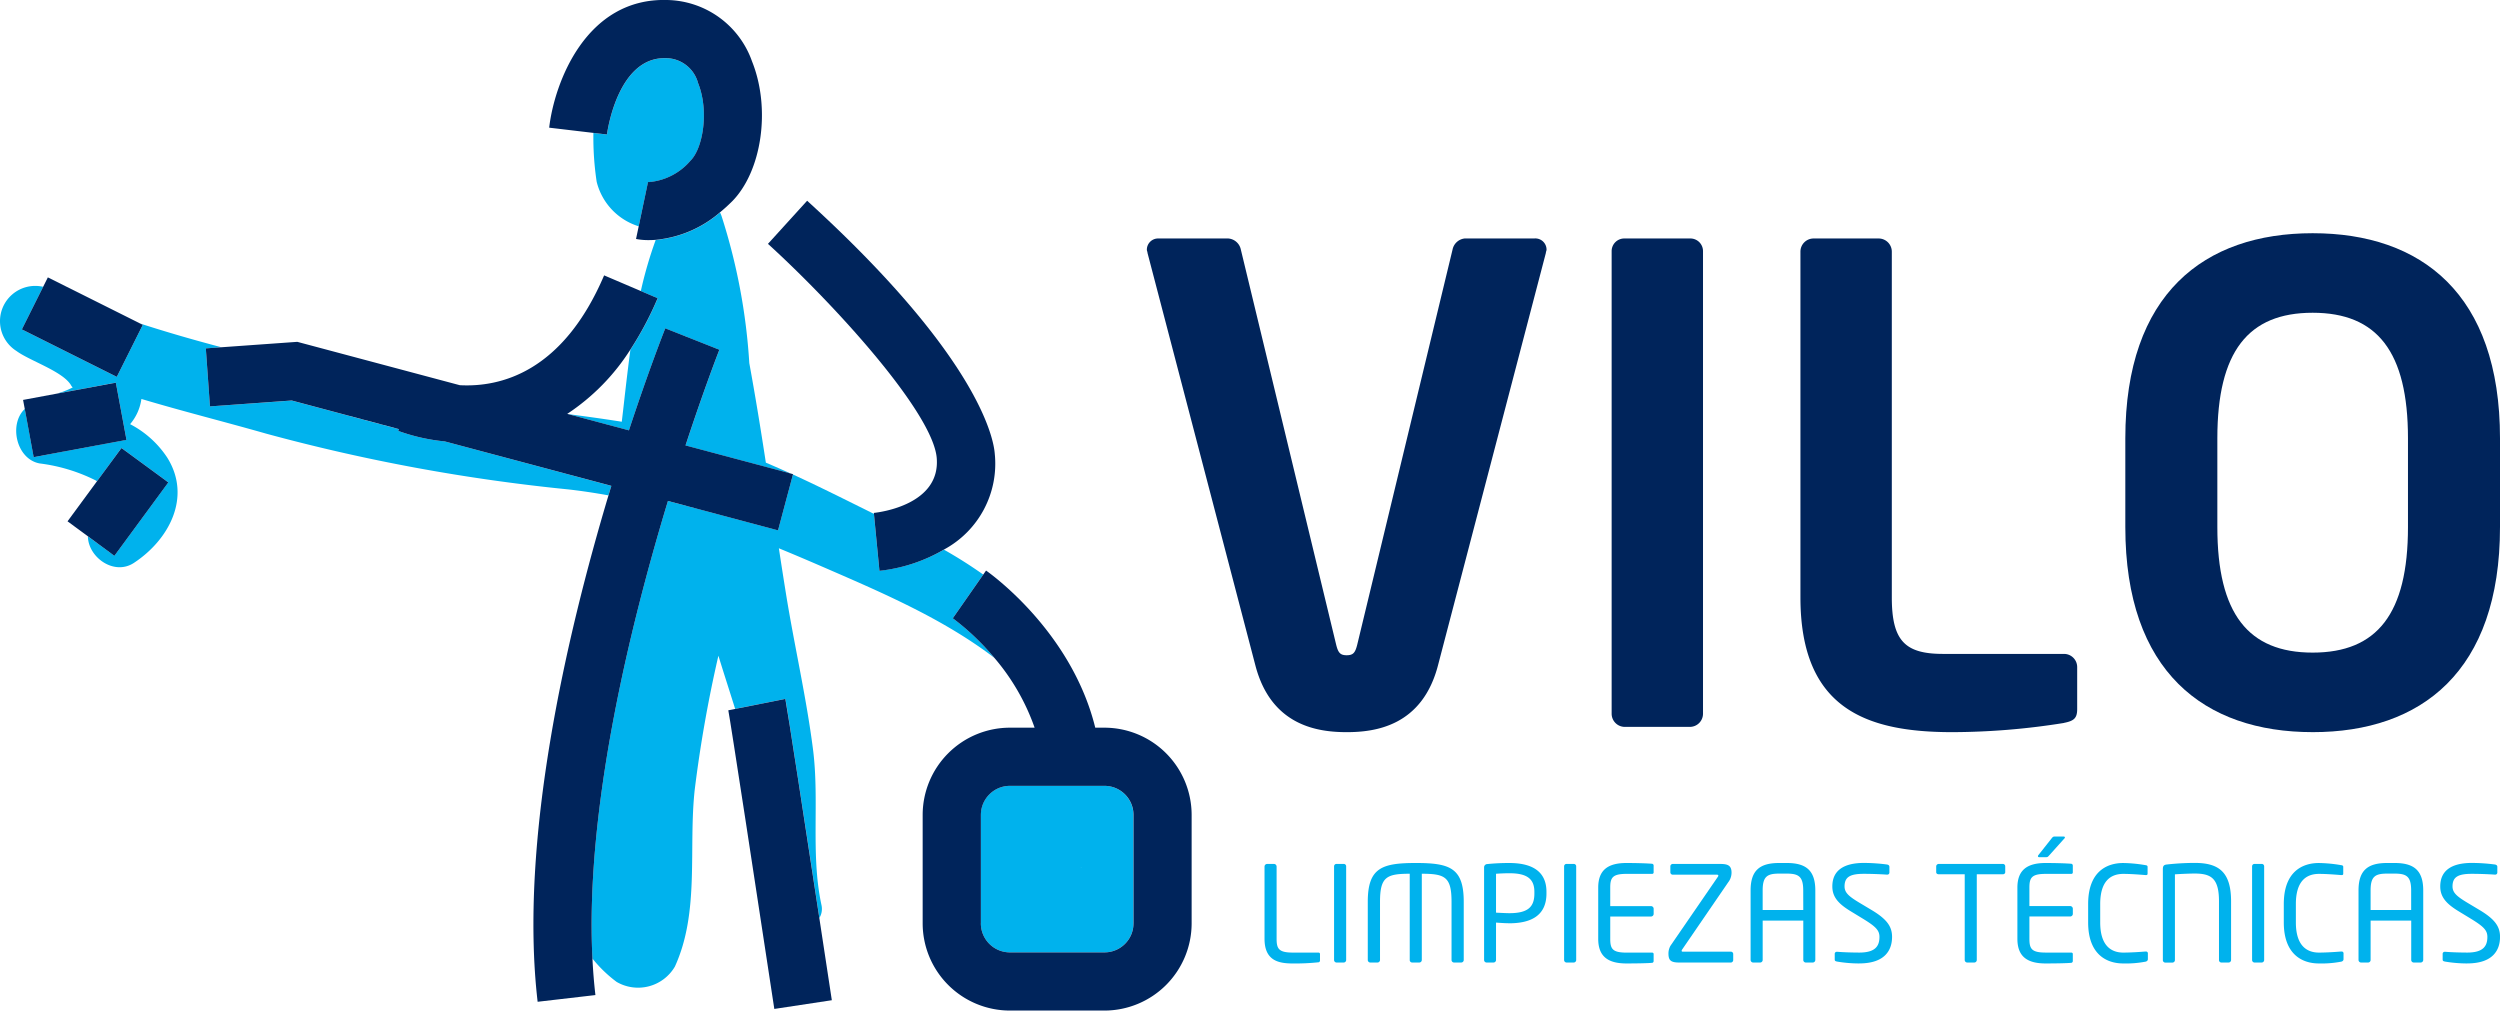 <svg xmlns="http://www.w3.org/2000/svg" xmlns:xlink="http://www.w3.org/1999/xlink" width="196.247" height="79.328" viewBox="0 0 196.247 79.328">
  <defs>
    <clipPath id="clip-path">
      <rect id="Rectángulo_4461" data-name="Rectángulo 4461" width="196.247" height="79.328" fill="none"/>
    </clipPath>
  </defs>
  <g id="Grupo_12866" data-name="Grupo 12866" transform="translate(-20.71)">
    <g id="Grupo_12792" data-name="Grupo 12792" transform="translate(20.71)" clip-path="url(#clip-path)">
      <path id="Trazado_18645" data-name="Trazado 18645" d="M249.362,175.179a17.411,17.411,0,0,1-2.031.094c-1.115,0-2.219-.219-2.219-1.937v-5.668a.209.209,0,0,1,.208-.208h.532a.209.209,0,0,1,.208.208v5.668c0,.791.177,1.083,1.281,1.083h2.01a.112.112,0,0,1,.115.126v.489a.147.147,0,0,1-.1.146" transform="translate(-145.848 -99.642)" fill="#00b2ed"/>
      <path id="Trazado_18646" data-name="Trazado 18646" d="M259.354,175.2h-.573a.2.2,0,0,1-.188-.208v-7.334a.189.189,0,0,1,.188-.2h.573a.189.189,0,0,1,.188.2v7.334a.2.2,0,0,1-.187.208" transform="translate(-153.87 -99.642)" fill="#00b2ed"/>
      <path id="Trazado_18647" data-name="Trazado 18647" d="M272.474,175.092h-.584a.2.2,0,0,1-.187-.208v-4.552c0-1.948-.5-2.209-2.334-2.209v6.761a.2.2,0,0,1-.187.208h-.573a.192.192,0,0,1-.188-.208v-6.761c-1.834,0-2.333.261-2.333,2.209v4.552a.2.2,0,0,1-.188.208h-.584a.2.2,0,0,1-.188-.208v-4.552c0-2.667,1.094-3.053,3.772-3.053s3.761.386,3.761,3.053v4.552a.2.2,0,0,1-.187.208" transform="translate(-157.759 -99.535)" fill="#00b2ed"/>
      <path id="Trazado_18648" data-name="Trazado 18648" d="M289.647,172.009c-.333,0-.771-.032-1.042-.052v2.927a.2.2,0,0,1-.187.208h-.563a.2.2,0,0,1-.187-.208v-7.261a.255.255,0,0,1,.25-.26,16.778,16.778,0,0,1,1.729-.083c1.687,0,2.917.584,2.917,2.261v.136c0,1.74-1.23,2.334-2.917,2.334m1.969-2.47c0-1.052-.625-1.458-1.969-1.458-.323,0-.792.021-1.042.041v3.053c.239.01.77.041,1.042.041,1.427,0,1.969-.458,1.969-1.541Z" transform="translate(-171.169 -99.535)" fill="#00b2ed"/>
      <path id="Trazado_18649" data-name="Trazado 18649" d="M303.942,175.2h-.573a.2.2,0,0,1-.188-.208v-7.334a.189.189,0,0,1,.188-.2h.573a.189.189,0,0,1,.188.2v7.334a.2.2,0,0,1-.188.208" transform="translate(-180.401 -99.642)" fill="#00b2ed"/>
      <path id="Trazado_18650" data-name="Trazado 18650" d="M314.043,175.113c-.4.042-1.417.052-2.031.052-1.458,0-2.219-.552-2.219-1.938v-4.011c0-1.385.76-1.937,2.219-1.937.615,0,1.594.021,2.031.063a.145.145,0,0,1,.1.145v.521a.112.112,0,0,1-.115.125h-2.01c-1.1,0-1.281.292-1.281,1.083v1.448h3.2a.209.209,0,0,1,.208.208v.4a.209.209,0,0,1-.208.209h-3.2v1.75c0,.792.177,1.083,1.281,1.083h2.01a.112.112,0,0,1,.115.126v.531a.146.146,0,0,1-.1.145" transform="translate(-184.335 -99.535)" fill="#00b2ed"/>
      <path id="Trazado_18651" data-name="Trazado 18651" d="M328.281,175.2h-4.011c-.667,0-.864-.156-.864-.708a1.241,1.241,0,0,1,.156-.605l3.729-5.427a.17.17,0,0,0,.031-.083c0-.042-.042-.073-.1-.073h-3.458a.19.19,0,0,1-.209-.177v-.489a.19.19,0,0,1,.209-.177h3.709c.583,0,.885.115.885.687a1.261,1.261,0,0,1-.167.615l-3.719,5.428a.2.2,0,0,0-.031.094c0,.042.031.063.1.063h3.74a.184.184,0,0,1,.208.177v.49a.2.2,0,0,1-.208.188" transform="translate(-192.434 -99.642)" fill="#00b2ed"/>
      <path id="Trazado_18652" data-name="Trazado 18652" d="M344.226,175.092h-.573a.2.2,0,0,1-.187-.208V171.8h-3.188v3.084a.2.2,0,0,1-.188.208h-.573a.205.205,0,0,1-.187-.208v-5.449c0-1.594.74-2.156,2.24-2.156h.6c1.49,0,2.24.563,2.24,2.156v5.449a.206.206,0,0,1-.188.208m-.761-5.657c0-1.083-.344-1.323-1.292-1.323h-.6c-.948,0-1.292.239-1.292,1.323v1.532h3.188Z" transform="translate(-201.91 -99.535)" fill="#00b2ed"/>
      <path id="Trazado_18653" data-name="Trazado 18653" d="M357.294,175.165a10.46,10.46,0,0,1-1.729-.145c-.177-.032-.2-.074-.2-.188v-.417a.161.161,0,0,1,.177-.166h.031c.479.041,1.24.062,1.719.062,1.251,0,1.584-.5,1.584-1.23,0-.52-.3-.812-1.251-1.4l-1.01-.615c-.958-.583-1.438-1.114-1.438-1.948,0-1.261.906-1.844,2.49-1.844a14.226,14.226,0,0,1,1.813.125c.1.021.177.074.177.178v.448a.162.162,0,0,1-.177.167h-.021c-.458-.032-1.188-.063-1.792-.063-1.073,0-1.531.229-1.531.99,0,.489.344.782,1.136,1.261l.958.573c1.208.719,1.636,1.292,1.636,2.125,0,1-.521,2.084-2.573,2.084" transform="translate(-211.341 -99.535)" fill="#00b2ed"/>
      <path id="Trazado_18654" data-name="Trazado 18654" d="M380.519,168.272h-2.031v6.719a.2.2,0,0,1-.187.208h-.573a.2.2,0,0,1-.187-.208v-6.719h-2.031c-.115,0-.208-.052-.208-.167v-.458a.2.2,0,0,1,.208-.187h5.011a.183.183,0,0,1,.2.188v.458c0,.1-.083.167-.2.167" transform="translate(-223.313 -99.642)" fill="#00b2ed"/>
      <path id="Trazado_18655" data-name="Trazado 18655" d="M395.294,172.052c-.4.042-1.416.052-2.031.052-1.459,0-2.219-.552-2.219-1.937v-4.011c0-1.386.761-1.938,2.219-1.938.615,0,1.594.021,2.031.063a.147.147,0,0,1,.1.146v.521a.112.112,0,0,1-.115.125h-2.011c-1.1,0-1.281.292-1.281,1.083V167.6h3.2a.209.209,0,0,1,.209.208v.4a.209.209,0,0,1-.209.209h-3.2v1.75c0,.792.177,1.083,1.281,1.083h2.011a.112.112,0,0,1,.115.126v.531a.147.147,0,0,1-.1.146m-.562-9.761-1.177,1.313c-.094.1-.125.156-.24.156h-.563c-.062,0-.094-.031-.094-.072a.149.149,0,0,1,.042-.1l1.021-1.292c.094-.114.125-.156.25-.156h.688c.073,0,.114.021.114.073a.123.123,0,0,1-.041.083" transform="translate(-232.681 -96.474)" fill="#00b2ed"/>
      <path id="Trazado_18656" data-name="Trazado 18656" d="M409.238,175.029a8.2,8.2,0,0,1-1.729.136c-1.281,0-2.75-.688-2.75-3.219V170.5c0-2.552,1.469-3.219,2.75-3.219a11.175,11.175,0,0,1,1.75.167c.094.01.166.041.166.135v.531c0,.062-.021.114-.125.114h-.031c-.375-.031-1.146-.094-1.75-.094-1.021,0-1.813.594-1.813,2.365v1.448c0,1.75.792,2.365,1.813,2.365.594,0,1.344-.052,1.719-.083h.042a.145.145,0,0,1,.167.167v.427c0,.125-.094.188-.209.208" transform="translate(-240.842 -99.535)" fill="#00b2ed"/>
      <path id="Trazado_18657" data-name="Trazado 18657" d="M424.41,175.076h-.584a.191.191,0,0,1-.177-.208v-4.6c0-1.813-.625-2.177-1.917-2.177-.448,0-1.281.042-1.542.063v6.719a.2.2,0,0,1-.187.208h-.573a.192.192,0,0,1-.187-.208v-7.126c0-.26.083-.334.292-.364a20.062,20.062,0,0,1,2.219-.126c1.875,0,2.844.709,2.844,3.011v4.6a.2.2,0,0,1-.187.208" transform="translate(-249.461 -99.519)" fill="#00b2ed"/>
      <path id="Trazado_18658" data-name="Trazado 18658" d="M437.294,175.2h-.573a.2.2,0,0,1-.187-.208v-7.334a.189.189,0,0,1,.188-.2h.573a.189.189,0,0,1,.187.2v7.334a.2.2,0,0,1-.187.208" transform="translate(-259.748 -99.642)" fill="#00b2ed"/>
      <path id="Trazado_18659" data-name="Trazado 18659" d="M447.162,175.029a8.2,8.2,0,0,1-1.729.136c-1.281,0-2.75-.688-2.75-3.219V170.5c0-2.552,1.469-3.219,2.75-3.219a11.175,11.175,0,0,1,1.75.167c.094.01.167.041.167.135v.531c0,.062-.021.114-.125.114h-.031c-.375-.031-1.146-.094-1.75-.094-1.021,0-1.813.594-1.813,2.365v1.448c0,1.75.792,2.365,1.813,2.365.594,0,1.344-.052,1.719-.083h.042a.145.145,0,0,1,.167.167v.427c0,.125-.094.188-.209.208" transform="translate(-263.408 -99.535)" fill="#00b2ed"/>
      <path id="Trazado_18660" data-name="Trazado 18660" d="M462.064,175.092h-.573a.2.2,0,0,1-.187-.208V171.8h-3.188v3.084a.2.2,0,0,1-.188.208h-.573a.206.206,0,0,1-.188-.208v-5.449c0-1.594.74-2.156,2.24-2.156h.6c1.49,0,2.24.563,2.24,2.156v5.449a.205.205,0,0,1-.187.208m-.761-5.657c0-1.083-.344-1.323-1.292-1.323h-.6c-.948,0-1.292.239-1.292,1.323v1.532H461.3Z" transform="translate(-272.026 -99.535)" fill="#00b2ed"/>
      <path id="Trazado_18661" data-name="Trazado 18661" d="M475.131,175.165a10.46,10.46,0,0,1-1.729-.145c-.177-.032-.2-.074-.2-.188v-.417a.161.161,0,0,1,.177-.166h.031c.479.041,1.24.062,1.719.062,1.251,0,1.584-.5,1.584-1.23,0-.52-.3-.812-1.251-1.4l-1.01-.615c-.958-.583-1.438-1.114-1.438-1.948,0-1.261.906-1.844,2.49-1.844a14.226,14.226,0,0,1,1.813.125c.1.021.177.074.177.178v.448a.162.162,0,0,1-.177.167H477.3c-.458-.032-1.188-.063-1.792-.063-1.073,0-1.531.229-1.531.99,0,.489.344.782,1.136,1.261l.958.573c1.208.719,1.636,1.292,1.636,2.125,0,1-.521,2.084-2.573,2.084" transform="translate(-281.457 -99.535)" fill="#00b2ed"/>
      <path id="Trazado_18662" data-name="Trazado 18662" d="M253.626,47.362l-8.463,32.354c-1.238,4.8-4.954,5.264-7.173,5.264s-5.934-.465-7.173-5.264l-8.462-32.354c0-.1-.051-.153-.051-.258a.882.882,0,0,1,.929-.876h5.47a1.093,1.093,0,0,1,.98.876l7.482,31.013c.155.618.31.826.826.826s.671-.207.826-.826L246.3,47.1a1.093,1.093,0,0,1,.98-.876h5.47a.882.882,0,0,1,.929.876c0,.1-.052.155-.052.258" transform="translate(-132.277 -27.507)" fill="#00245b"/>
      <path id="Trazado_18663" data-name="Trazado 18663" d="M318.536,84.566h-5.109a1.035,1.035,0,0,1-1.032-1.031V47.207a.992.992,0,0,1,1.032-.98h5.109a.992.992,0,0,1,1.031.98V83.535a1.035,1.035,0,0,1-1.031,1.031" transform="translate(-185.883 -27.506)" fill="#00245b"/>
      <path id="Trazado_18664" data-name="Trazado 18664" d="M369.682,84.257a55.888,55.888,0,0,1-8.773.723c-6.708,0-11.919-1.806-11.919-10.578V47.259a1.034,1.034,0,0,1,1.032-1.031h5.108a1.035,1.035,0,0,1,1.033,1.031V74.4c0,3.405,1.031,4.438,4.024,4.438h9.495a1.034,1.034,0,0,1,1.032,1.031v3.3c0,.722-.258.928-1.032,1.083" transform="translate(-207.658 -27.507)" fill="#00245b"/>
      <path id="Trazado_18665" data-name="Trazado 18665" d="M426.671,84.372c-8.514,0-14.706-4.746-14.706-16.1V61.307c0-11.353,6.192-16.1,14.706-16.1s14.706,4.746,14.706,16.1v6.966c0,11.353-6.192,16.1-14.706,16.1m7.482-23.065c0-6.812-2.425-9.857-7.482-9.857s-7.482,3.045-7.482,9.857v6.966c0,6.81,2.425,9.855,7.482,9.855s7.482-3.045,7.482-9.855Z" transform="translate(-245.13 -26.9)" fill="#00245b"/>
      <path id="Trazado_18666" data-name="Trazado 18666" d="M119.3,21.008s.023,0,.083,0a4.821,4.821,0,0,0,3.258-1.688c.979-.979,1.461-3.909.59-6.079a2.633,2.633,0,0,0-2.555-1.961h-.081c-3.737,0-4.511,5.933-4.519,5.994l-1.066-.126a23.408,23.408,0,0,0,.256,3.829,4.893,4.893,0,0,0,3.3,3.5Z" transform="translate(-68.429 -6.712)" fill="#00b2ed"/>
      <path id="Trazado_18667" data-name="Trazado 18667" d="M114.977,51.931c-.176,1.282-.325,2.576-.474,3.88q-.1.9-.208,1.794c-1.411-.222-2.824-.42-4.238-.6l4.8,1.281c1.516-4.6,2.7-7.622,2.853-8.008l4.247,1.681c-.037.093-1.168,2.982-2.658,7.513l8.262,2.205q-.973-.443-1.955-.859c-.4-2.614-.826-5.225-1.3-7.817a47.009,47.009,0,0,0-2.17-11.515,2.187,2.187,0,0,0-.128-.306,9.015,9.015,0,0,1-5.05,2.157,32.387,32.387,0,0,0-1.168,4.012l1.326.567a25.611,25.611,0,0,1-2.133,4.021" transform="translate(-65.487 -24.5)" fill="#00b2ed"/>
      <path id="Trazado_18668" data-name="Trazado 18668" d="M202.1,163.122v-8.515a2.28,2.28,0,0,0-2.278-2.278H192.4a2.281,2.281,0,0,0-2.278,2.278v8.515A2.281,2.281,0,0,0,192.4,165.4h7.426a2.28,2.28,0,0,0,2.278-2.278m-4.174-4.379c.178-.07.147-.043,0,0" transform="translate(-113.128 -90.64)" fill="#00b2ed"/>
      <path id="Trazado_18669" data-name="Trazado 18669" d="M34.912,67.614a14.885,14.885,0,0,1-3.652-.825l.056-.135L22.9,64.409l-6.418.458-.325-4.555,1.226-.087c-2.148-.569-4.287-1.183-6.389-1.866l.215.107L9.167,62.55,1.716,58.824l1.672-3.345a2.767,2.767,0,0,0-2.1,5.035c1.072.793,3.732,1.626,4.319,2.747.039.053.066.08.1.118a6.912,6.912,0,0,1-.812.35c-.131.036-.26.083-.39.128L9.093,63l.835,4.49L2.647,68.848l-.7-3.784c-1.275,1.2-.666,3.948,1.167,4.28a13.52,13.52,0,0,1,4.374,1.321c.047.027.084.053.128.08L9.534,68.13l3.679,2.7L8.98,76.592,6.9,75.065c.019,1.638,2.046,3.117,3.616,2.084,2.746-1.807,4.552-5.16,2.613-8.261a7.766,7.766,0,0,0-2.916-2.627,3.849,3.849,0,0,0,.887-1.979c3.239.969,6.53,1.792,9.8,2.725a145.267,145.267,0,0,0,23.7,4.375c1.082.122,2.132.282,3.163.469q.112-.376.224-.745Z" transform="translate(0 -32.965)" fill="#00b2ed"/>
      <path id="Trazado_18670" data-name="Trazado 18670" d="M143.029,103.263l2.391-3.431a36.072,36.072,0,0,0-3.09-1.958,12.7,12.7,0,0,1-5.059,1.657l-.432-4.463c-2.113-1.049-4.221-2.111-6.359-3.092l-1.17,4.384-8.642-2.307c-3.01,9.918-6.508,24.266-5.927,35.92a10.333,10.333,0,0,0,1.9,1.834,3.349,3.349,0,0,0,4.573-1.2c1.967-4.3,1.05-9.294,1.561-13.913a102.61,102.61,0,0,1,1.856-10.493c.428,1.4.881,2.783,1.315,4.177l3.943-.788c.166.833,1.636,10.434,2.668,17.2a1.367,1.367,0,0,0,.166-1.009c-.862-3.982-.149-8.172-.665-12.22-.521-4.09-1.458-8.119-2.117-12.188q-.29-1.8-.564-3.605c1.391.572,2.794,1.174,4.23,1.8,4.516,1.961,8.892,3.91,12.687,6.8a19.382,19.382,0,0,0-3.263-3.107" transform="translate(-68.237 -54.729)" fill="#00b2ed"/>
      <path id="Trazado_18671" data-name="Trazado 18671" d="M162.67,66.3a7.652,7.652,0,0,0,3.991-7.55c-.092-1.157-1.238-7.55-14.726-19.834L148.86,42.3c5.331,4.854,12.966,13.283,13.249,16.821.291,3.638-4.411,4.243-4.937,4.3l.008.083.432,4.463A12.705,12.705,0,0,0,162.67,66.3" transform="translate(-88.576 -23.158)" fill="#00245b"/>
      <path id="Trazado_18672" data-name="Trazado 18672" d="M76.173,71.087l8.642,2.307,1.17-4.384.008-.029-.179-.048-8.262-2.205c1.49-4.531,2.621-7.42,2.658-7.513l-4.247-1.681c-.153.386-1.337,3.405-2.853,8.008l-4.8-1.281-.043-.011a16.906,16.906,0,0,0,4.963-5.058,25.644,25.644,0,0,0,2.133-4.021l-1.326-.567-2.874-1.227c-3.245,7.6-8.134,8.79-11.326,8.622L47.078,58.595l-5.955.425-1.226.088.325,4.555L46.64,63.2l8.416,2.246L55,65.586a14.861,14.861,0,0,0,3.652.825L71.731,69.9q-.112.368-.225.745c-3.318,11.088-7.032,27.119-5.562,39.754l4.536-.527q-.163-1.4-.234-2.868c-.582-11.653,2.917-26,5.927-35.92" transform="translate(-23.74 -31.761)" fill="#00245b"/>
      <path id="Trazado_18673" data-name="Trazado 18673" d="M141.707,136.261l-.535.107c.172.865,2.255,14.494,3.612,23.442l4.515-.684c-.111-.731-.5-3.282-.982-6.453-1.031-6.767-2.5-16.368-2.668-17.2Z" transform="translate(-84.001 -80.61)" fill="#00245b"/>
      <path id="Trazado_18674" data-name="Trazado 18674" d="M120.779,15.839c2.367-2.367,3.085-7.3,1.6-11.008A7.209,7.209,0,0,0,115.69,0c-6.357-.167-8.827,6.492-9.239,10.022l3.47.41,1.065.126c.007-.061.782-5.994,4.519-5.994h.081a2.633,2.633,0,0,1,2.555,1.961c.87,2.17.388,5.1-.59,6.079a4.821,4.821,0,0,1-3.258,1.688.284.284,0,0,1-.083-.008l-.732,3.48-.209.995a5.02,5.02,0,0,0,1.011.089c.16,0,.337-.006.527-.021a9.018,9.018,0,0,0,5.05-2.157c.306-.251.614-.527.924-.837" transform="translate(-63.341 0)" fill="#00245b"/>
      <path id="Trazado_18675" data-name="Trazado 18675" d="M11.688,61.578l2.042-4.085-.215-.107L6.278,53.768l-.37.739L4.236,57.853Z" transform="translate(-2.521 -31.994)" fill="#00245b"/>
      <path id="Trazado_18676" data-name="Trazado 18676" d="M12.588,78.664l-.835-4.49-4.594.854-2.688.5.132.705.7,3.785Z" transform="translate(-2.66 -44.135)" fill="#00245b"/>
      <path id="Trazado_18677" data-name="Trazado 18677" d="M21,89.538l-3.679-2.7L15.4,89.448l-2.311,3.143,1.6,1.176L16.766,95.3Z" transform="translate(-7.787 -51.668)" fill="#00245b"/>
      <path id="Trazado_18678" data-name="Trazado 18678" d="M193.115,122.928h-.722c-1.865-7.577-8.274-12.126-8.572-12.333l-.22.316-2.391,3.43a19.424,19.424,0,0,1,3.263,3.107,17.094,17.094,0,0,1,3.16,5.481H185.69a6.853,6.853,0,0,0-6.845,6.845v8.516a6.853,6.853,0,0,0,6.845,6.845h7.425a6.853,6.853,0,0,0,6.844-6.845v-8.516a6.853,6.853,0,0,0-6.844-6.845m-9.7,15.361v-8.516a2.281,2.281,0,0,1,2.278-2.278h7.425a2.28,2.28,0,0,1,2.278,2.278v8.516a2.28,2.28,0,0,1-2.278,2.278H185.69a2.281,2.281,0,0,1-2.278-2.278" transform="translate(-106.417 -65.807)" fill="#00245b"/>
    </g>
  </g>
</svg>
